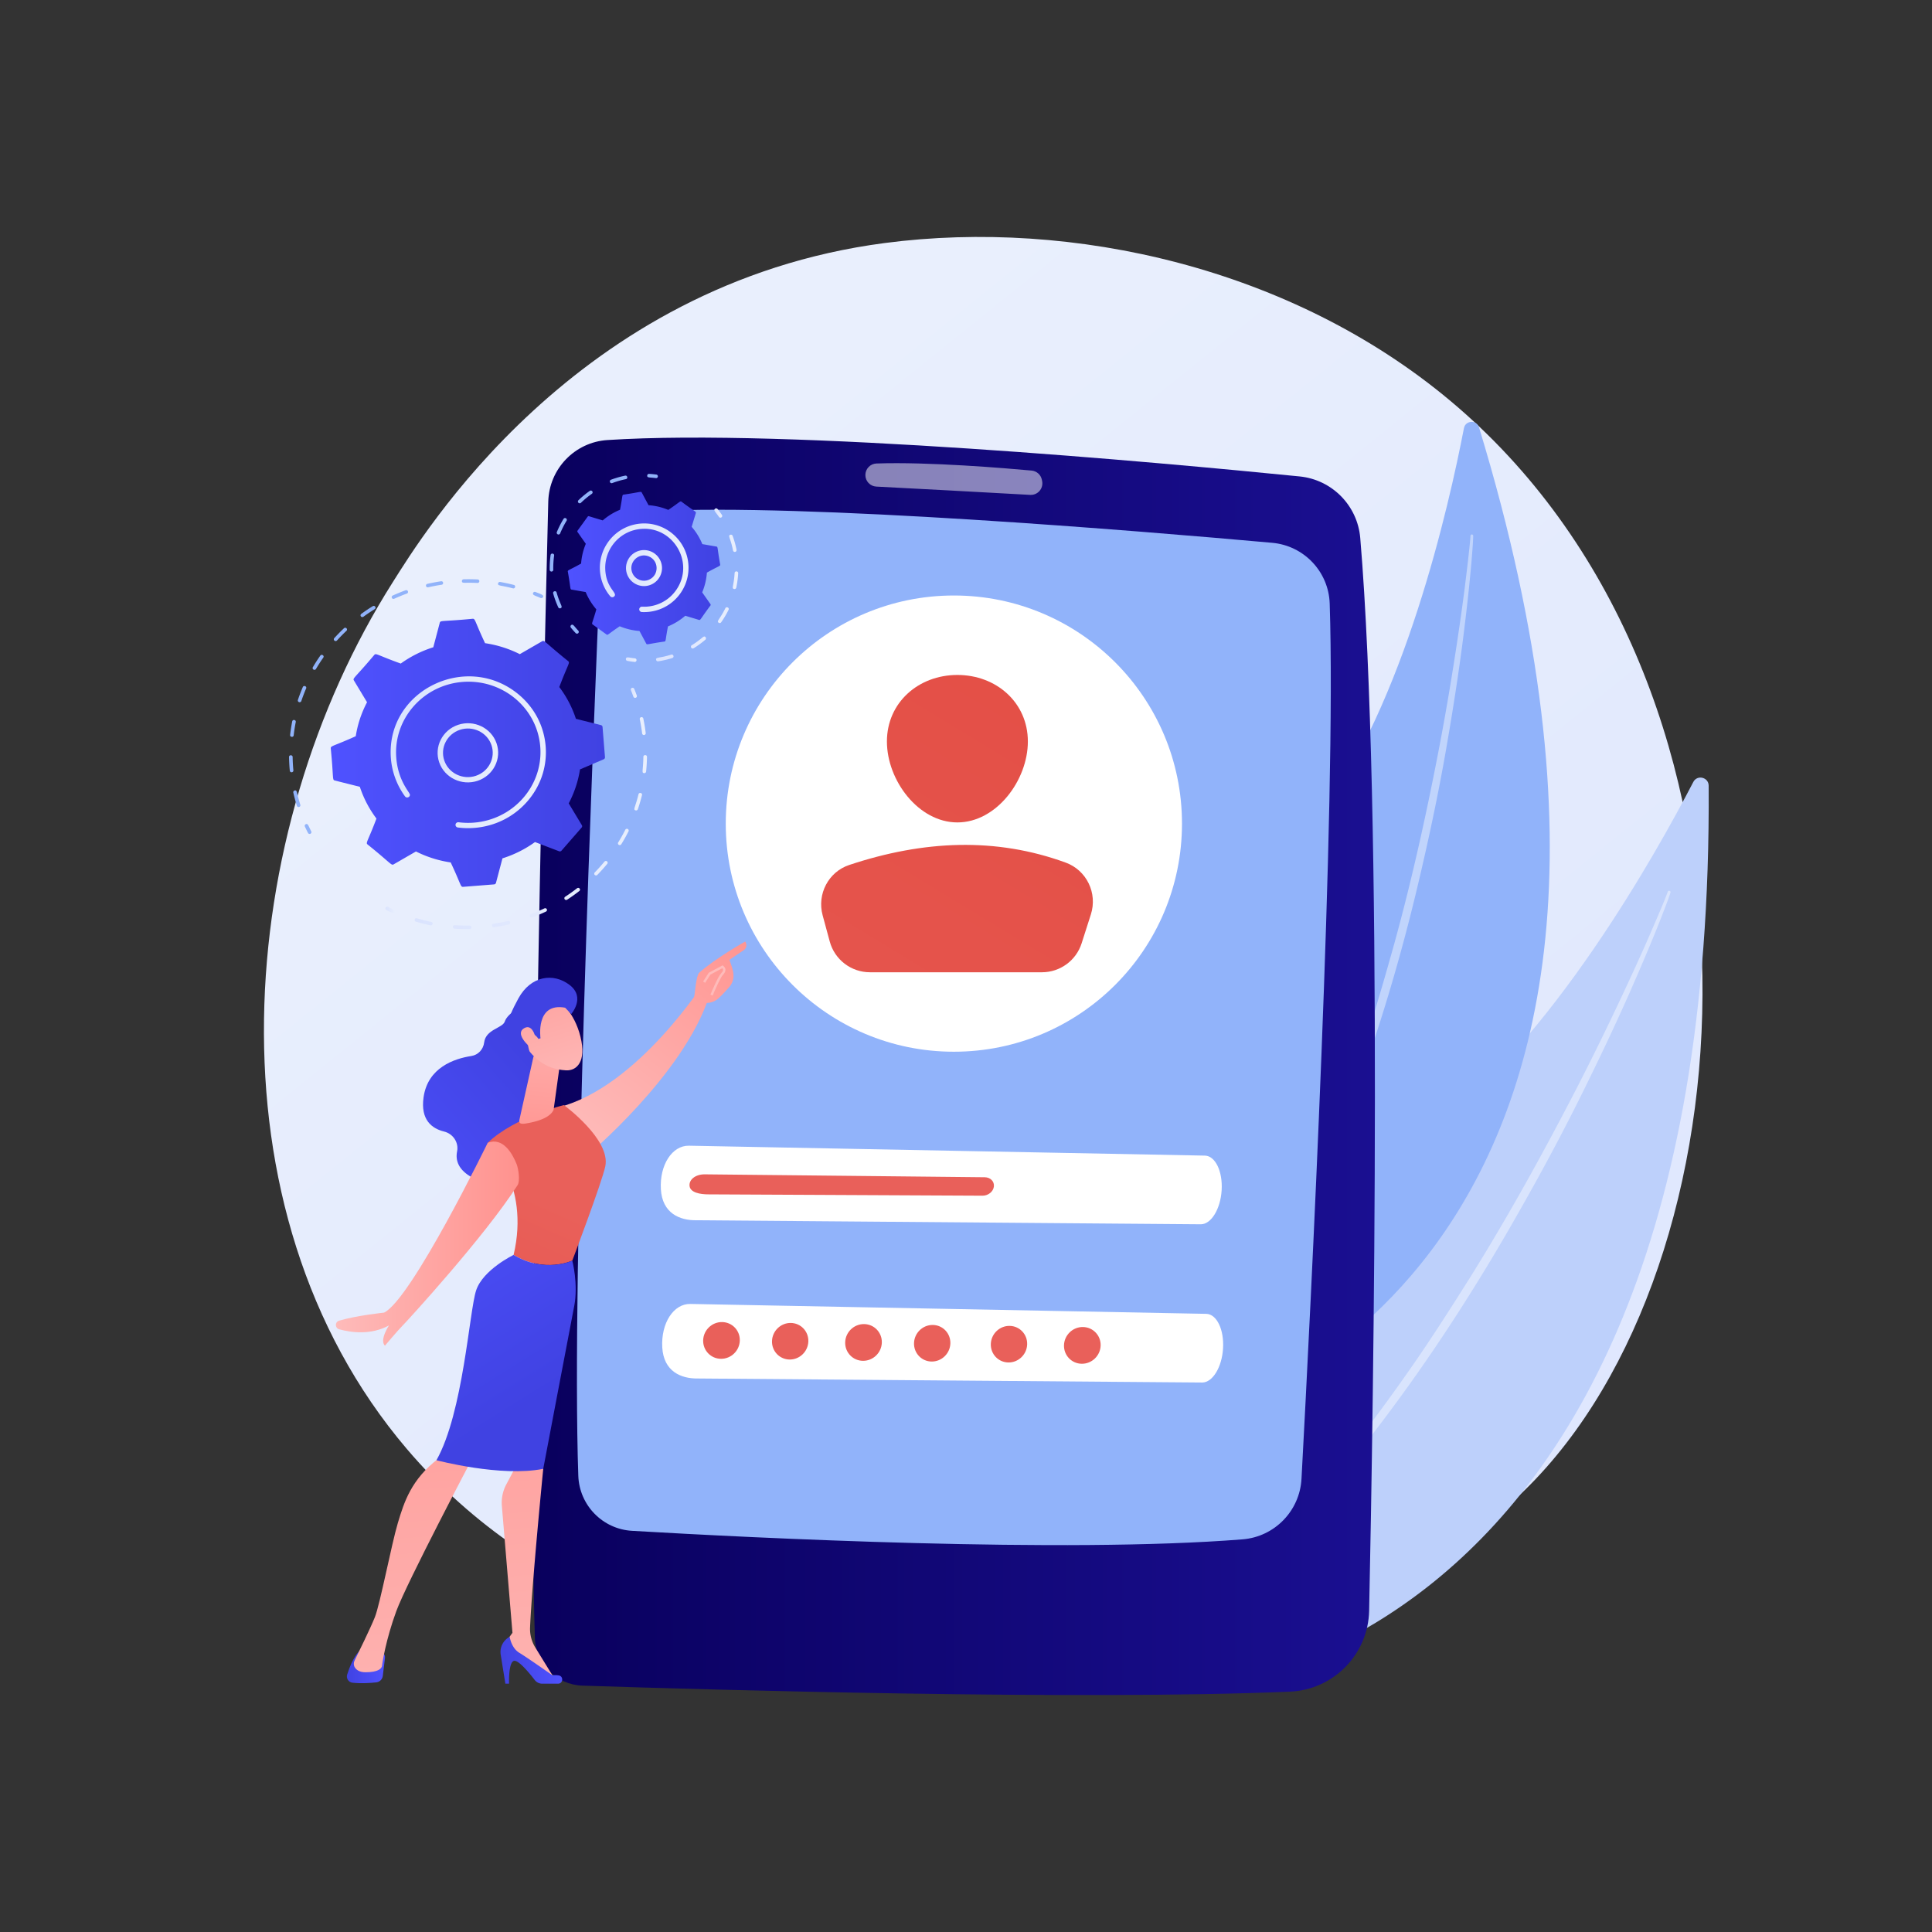 <svg xmlns="http://www.w3.org/2000/svg" viewBox="0 0 3710 3710" xml:space="preserve">
  <rect x="0" y="0" width="3710" height="3710" fill="#333333" stroke="none"/>
  <path style="fill:transparent" d="M0 0h3710v3710H0z" />
  <linearGradient id="a" gradientUnits="userSpaceOnUse" x1="3628.516" y1="4049.561" x2="1158.924" y2="982.483">
    <stop offset="0" style="stop-color:#dae3fe" />
    <stop offset="1" style="stop-color:#e9effd" />
  </linearGradient>
  <path style="fill:url(#a)" d="M2949.116 2840.016c-56.726 59.718-110.399 98.23-152.805 128.657-498.476 357.662-1088.305 253.405-1213.661 227.945-185.11-37.597-542.925-110.271-801.619-414.489-391.381-460.258-330.437-1185.379-26.855-1664.042 55.53-87.556 348.855-573.51 945.037-651.441 360.803-47.163 781.383 47.96 1085.956 303.131 639.326 535.627 593.813 1617.69 163.947 2070.239" />
  <path style="fill:#bdd0fb" d="M3281.135 1508.724c-.107-16.255-21.983-21.574-29.478-7.149-72.463 139.453-273.927 499.169-502.957 664.575-372.913 269.318-687.592 767.33-551.552 1087.661 0-.001 1095.664 26.011 1083.987-1745.087" />
  <path style="opacity:.43;fill:#fff" d="M3207.806 1713.979c-1.386 4.763-2.907 8.584-4.364 12.764l-4.561 12.231-9.384 24.334c-6.365 16.175-12.976 32.246-19.588 48.317-13.338 32.093-27.074 64.017-41.104 95.817-28.175 63.545-58.068 126.319-88.899 188.631-30.745 62.36-63.235 123.86-97.014 184.646-33.83 60.754-68.534 121.053-105.203 180.178-73.093 118.371-152.693 232.88-240.064 341.304-44.247 53.74-89.922 106.354-138.552 156.204-48.969 49.483-100.069 96.908-154.397 140.395a2.74 2.74 0 0 1-3.851-.427 2.74 2.74 0 0 1 .34-3.78l.029-.024c52.407-45.398 102.279-93.529 149.684-144.005 47.552-50.351 92.134-103.42 135.267-157.57 43.116-54.19 84.041-110.107 123.678-166.907 39.622-56.831 76.873-115.273 113.784-173.907 73.343-117.618 140.374-239.107 204.007-362.314 31.688-61.679 62.136-124.003 91.471-186.853 14.718-31.402 29.148-62.942 43.185-94.656l20.679-47.729 10.091-23.96 4.907-12.023c1.544-3.964 3.27-8.199 4.478-11.723l.199-.582a2.717 2.717 0 0 1 3.45-1.69 2.723 2.723 0 0 1 1.732 3.329" />
  <path style="fill:#91b3fa" d="M2840.178 820.724c-4.532-14.877-26.045-13.787-28.983 1.485-28.409 147.653-115.03 532.491-279.938 746.656-268.509 348.71-421.227 891.257-209.085 1147.905-.001.001 1011.874-275.045 518.006-1896.046" />
  <path style="opacity:.43;fill:#fff" d="M2828.974 1028.954c.03 4.756-.322 8.67-.516 12.902l-.844 12.462-1.96 24.877c-1.42 16.571-3.095 33.113-4.771 49.655-3.47 33.071-7.35 66.097-11.534 99.086-8.492 65.964-18.774 131.688-30.039 197.245-11.173 65.578-24.187 130.843-38.58 195.804-14.448 64.945-29.821 129.713-47.317 193.941-34.736 128.497-76.508 255.225-127.063 378.493-25.927 61.352-53.47 122.061-84.477 181.041-31.425 58.734-65.36 116.161-103.338 170.851a2.67 2.67 0 0 1-4.448-2.953l.02-.031c35.654-55.941 68.246-113.688 97.935-172.913 29.861-59.148 56.257-119.979 81.03-181.404 24.748-61.457 47.022-123.898 67.871-186.797 20.829-62.924 39.039-126.68 56.897-190.516 35.18-127.863 63.502-257.558 88.266-387.897 12.243-65.203 23.169-130.663 32.937-196.298 4.937-32.81 9.574-65.669 13.801-98.581l5.954-49.409 2.724-24.724 1.225-12.363c.335-4.054.764-8.413.912-11.963l.025-.6a2.646 2.646 0 0 1 5.29.092" />
  <linearGradient id="b" gradientUnits="userSpaceOnUse" x1="1023.192" y1="2047.676" x2="2640.229" y2="2047.676">
    <stop offset="0" style="stop-color:#09005d" />
    <stop offset="1" style="stop-color:#1a0f91" />
  </linearGradient>
  <path style="fill:url(#b)" d="M1052.824 963.427c-9.537 384.72-40.469 1711.767-25.703 2182.032 1.564 49.821 41.503 89.808 91.321 91.438 246.403 8.063 955.232 28.501 1358.263 11.592 83.945-3.522 150.7-71.518 152.443-155.519 8.375-403.813 26.852-1539.588-17.067-2059.887-5.262-62.34-54.191-111.983-116.442-118.211-268.344-26.844-981.058-92.463-1329.252-69.867-62.797 4.075-112.003 55.512-113.563 118.422" />
  <path style="fill:#91b3fa" d="M1152.945 1082.967c-13.458 315.083-55.907 1363.291-42.434 1750.898 1.969 56.654 46.622 102.463 103.213 105.774 233.003 13.635 830.637 43.701 1172.396 16.334 61.54-4.928 109.831-54.696 113.152-116.343 17.319-321.451 67.046-1297.48 54.132-1680.742-2.061-61.141-49.422-111.074-110.352-116.544-252.073-22.632-899.481-76.483-1189.898-60.637-54.519 2.974-97.88 46.712-100.209 101.26" />
  <path style="opacity:.5;fill:#fff" d="M1661.781 912.229c0 11.805 9.2 21.541 20.989 22.158 58.199 3.048 222.146 11.672 295.415 15.923 14.447.838 25.785-12.148 23.045-26.357l-.468-2.425c-1.87-9.695-9.911-16.993-19.744-17.894-49.527-4.538-198.971-17.122-297.987-13.587-11.895.424-21.25 10.28-21.25 22.182" />
  <path style="fill:#fff" d="m2313.673 2219.105-990.653-19.018c-32.296-.62-56.617 36.998-53.95 83.595 2.639 46.127 36.325 60.031 67.98 59.544l969.13 7.758c19.853-.305 37.554-29.47 39.737-65.4 2.201-36.214-12.142-66.093-32.244-66.479m2.682 303.859-990.653-19.018c-32.296-.62-56.617 36.997-53.95 83.595 2.639 46.127 36.325 60.031 67.98 59.544l969.13 7.758c19.853-.305 37.554-29.47 39.738-65.4 2.2-36.214-12.144-66.093-32.245-66.479" />
  <linearGradient id="c" gradientUnits="userSpaceOnUse" x1="1631.878" y1="771.015" x2="1622.818" y2="1649.806">
    <stop offset="0" style="stop-color:#e1473d" />
    <stop offset="1" style="stop-color:#e9605a" />
  </linearGradient>
  <path style="fill:url(#c)" d="m1891.023 2260.663-537.623-5.587c-17.527-.182-30.707 9.91-29.237 22.426 1.455 12.39 19.742 16.141 36.921 16.025l525.937 2.553c10.774-.073 20.366-7.897 21.533-17.546 1.176-9.725-6.622-17.757-17.531-17.871" />
  <linearGradient id="d" gradientUnits="userSpaceOnUse" x1="696.417" y1="2342.765" x2="1029.859" y2="2046.001">
    <stop offset="0" style="stop-color:#4f52ff" />
    <stop offset="1" style="stop-color:#4042e2" />
  </linearGradient>
  <path style="fill:url(#d)" d="M1003.836 1931.114s-29.115 14.162-34.469 30.431c-4.295 13.053-36.489 14.736-39.669 40.408-1.642 13.254-11.45 23.87-24.652 25.894-32.881 5.039-83.553 22.113-91.66 79.202-6.188 43.574 16.026 60.097 39.338 65.816 17.122 4.2 28.501 20.855 25.038 38.142-3.322 16.58 1.631 35.748 30.356 50.905 64.37 33.966 128.653-80.467 128.653-80.467l13.174-199.807z" />
  <linearGradient id="e" gradientUnits="userSpaceOnUse" x1="1105.66" y1="2184.29" x2="1435.803" y2="1755.507">
    <stop offset="0" style="stop-color:#febbba" />
    <stop offset="1" style="stop-color:#ff928e" />
  </linearGradient>
  <path style="fill:url(#e)" d="M1354.091 1883.745s-128.523 203.288-281.352 242.554c0 0 29.779 84.817 52.765 94.524 0 0 188.023-156.884 236.342-308.191z" />
  <linearGradient id="f" gradientUnits="userSpaceOnUse" x1="-1904.77" y1="3201.537" x2="-1831.537" y2="3201.537" gradientTransform="matrix(-1 0 0 1 -1165.433 0)">
    <stop offset="0" style="stop-color:#4f52ff" />
    <stop offset="1" style="stop-color:#4042e2" />
  </linearGradient>
  <path style="fill:url(#f)" d="m739.25 3183.974-4.166 34.243c-.79 6.496-5.904 11.633-12.407 12.375-10.977 1.254-28.593 2.54-45.829.718-7.565-.8-12.477-8.461-10.172-15.711 4.202-13.219 11.888-33.063 22.971-44.741h37.986c7.023 0 12.465 6.143 11.617 13.116" />
  <linearGradient id="g" gradientUnits="userSpaceOnUse" x1="-2214.217" y1="3490.327" x2="-2108.83" y2="2258.611" gradientTransform="matrix(-1 0 0 1 -1165.433 0)">
    <stop offset="0" style="stop-color:#febbba" />
    <stop offset="1" style="stop-color:#ff928e" />
  </linearGradient>
  <path style="fill:url(#g)" d="m1036.771 2782.837 6.412 37.715s-21.471 217.482-25.29 304.474c-.598 13.639 2.93 27.117 10.088 38.741l37.334 60.628-94.884-55.99-1.889-11.579 15.533-21.357-20.345-243.634a74.75 74.75 0 0 1 8.507-41.344l19.626-36.87z" />
  <linearGradient id="h" gradientUnits="userSpaceOnUse" x1="-2245.004" y1="3188.166" x2="-2126.508" y2="3188.166" gradientTransform="matrix(-1 0 0 1 -1165.433 0)">
    <stop offset="0" style="stop-color:#4f52ff" />
    <stop offset="1" style="stop-color:#4042e2" />
  </linearGradient>
  <path style="fill:url(#h)" d="M1071.564 3233.178h-30.279c-5.668 0-11.013-2.602-14.47-7.094-9.44-12.266-28.997-36.195-38.349-36.82-12.589-.841-10.978 43.914-10.978 43.914h-7.056l-8.938-55.613a32.92 32.92 0 0 1 17.275-34.41s2.878 21.282 18.482 30.696 63.498 43.126 63.498 43.126 5.866-.837 12.306.327c9.552 1.727 8.217 15.874-1.491 15.874" />
  <linearGradient id="i" gradientUnits="userSpaceOnUse" x1="-2002.224" y1="3508.654" x2="-1896.809" y2="2276.614" gradientTransform="matrix(-1 0 0 1 -1165.433 0)">
    <stop offset="0" style="stop-color:#febbba" />
    <stop offset="1" style="stop-color:#ff928e" />
  </linearGradient>
  <path style="fill:url(#i)" d="M906.811 2800.75s-125.783 238.598-145.778 293.073c-19.994 54.476-26.999 99.92-27.267 104.225-.42 6.724-8.783 13.173-31.838 13.173-11.898 0-17.725-4.769-20.578-9.385-2.434-3.938-2.56-8.867-.509-13.018 7.276-14.724 30.366-61.781 38.917-83.125 10.21-25.482 32.172-140.965 44.217-181.116 12.045-40.153 25.66-83.707 78.112-123.826.002-.001 36.009-35.267 64.724-.001" />
  <linearGradient id="j" gradientUnits="userSpaceOnUse" x1="688.365" y1="3055.448" x2="1023.573" y2="2294.432">
    <stop offset="0" style="stop-color:#e1473d" />
    <stop offset="1" style="stop-color:#e9605a" />
  </linearGradient>
  <path style="fill:url(#j)" d="M986.271 2409.795c32.446-137.488-49.75-215.249-49.75-215.249 51.864-49.783 146.36-72.437 146.36-72.437s90.17 65.922 79.473 117.52c-6.269 30.243-63.38 181.145-63.38 181.145s-52.811 24.993-112.703-10.979" />
  <linearGradient id="k" gradientUnits="userSpaceOnUse" x1="-1921.337" y1="2272.218" x2="-2184.821" y2="2693.791" gradientTransform="matrix(-1 0 0 1 -1165.433 0)">
    <stop offset="0" style="stop-color:#4f52ff" />
    <stop offset="1" style="stop-color:#4042e2" />
  </linearGradient>
  <path style="fill:url(#k)" d="M914.333 2477.862c13.204-39.78 71.938-68.067 71.938-68.067 59.892 35.972 112.703 10.979 112.703 10.979s11.843 45.269 3.669 87.339-59.459 312.439-59.459 312.439c-80.808 16.373-205.088-16.474-205.088-16.474 51.47-91.383 63.032-286.437 76.237-326.216" />
  <linearGradient id="l" gradientUnits="userSpaceOnUse" x1="1058.405" y1="1880.231" x2="1024.182" y2="2214.401">
    <stop offset="0" style="stop-color:#febbba" />
    <stop offset="1" style="stop-color:#ff928e" />
  </linearGradient>
  <path style="fill:url(#l)" d="m1023.933 2031.252-26.38 118.491c-2.525 10.437 6.99 8.729 17.542 6.739 17.28-3.258 39.552-9.968 46.997-23.414.758-1.369 1.136-2.916 1.35-4.465l11.334-82.165a14.76 14.76 0 0 0-8.641-15.512l-21.87-9.698c-8.42-3.733-18.166 1.072-20.332 10.024" />
  <linearGradient id="m" gradientUnits="userSpaceOnUse" x1="-2420.989" y1="1764.35" x2="-2248.254" y2="1456.941" gradientTransform="scale(-1 1)rotate(-11.204 -37.701 -4822.757)">
    <stop offset="0" style="stop-color:#febbba" />
    <stop offset="1" style="stop-color:#ff928e" />
  </linearGradient>
  <path style="fill:url(#m)" d="M1074.46 1923.235s28.084 19.011 40.151 67.423-7.544 65.779-27.646 64.714c-20.103-1.064-49.25-7.281-74.504-42.012s25.197-113.355 61.999-90.125" />
  <linearGradient id="n" gradientUnits="userSpaceOnUse" x1="646.888" y1="2287.114" x2="980.331" y2="1990.35">
    <stop offset="0" style="stop-color:#4f52ff" />
    <stop offset="1" style="stop-color:#4042e2" />
  </linearGradient>
  <path style="fill:url(#n)" d="M1037.928 1993.834s-10.29-69.371 47.306-58.76l11.646 12.125s28.191-31.749-3.006-55.748c-31.198-23.999-74.49-17.853-98.443 25.837-23.952 43.691-32.645 74.392-12.569 101.541s35.177 3.865 35.177 3.865-9.207-23.498-1.568-33.581 17.496 5.864 17.496 5.864z" />
  <linearGradient id="o" gradientUnits="userSpaceOnUse" x1="-2384.22" y1="1785.012" x2="-2211.487" y2="1477.605" gradientTransform="scale(-1 1)rotate(-11.204 -37.701 -4822.757)">
    <stop offset="0" style="stop-color:#febbba" />
    <stop offset="1" style="stop-color:#ff928e" />
  </linearGradient>
  <path style="fill:url(#o)" d="M1030.056 1999.774s-5.08-35.691-23.308-25.488 6.569 33.34 16.512 41.212z" />
  <linearGradient id="p" gradientUnits="userSpaceOnUse" x1="1126.279" y1="2200.166" x2="1456.422" y2="1771.383">
    <stop offset="0" style="stop-color:#febbba" />
    <stop offset="1" style="stop-color:#ff928e" />
  </linearGradient>
  <path style="fill:url(#p)" d="M1353.208 1925.596c.389 4.194-15.205 7.092-20.168-10.786 1.365-7.761 3.788-41.749 9.738-47.029 31.695-28.123 88.213-59.759 88.213-59.759 6.321 9.651-1.969 16.007-1.969 16.007l-28.213 19.04c2.943 9.748 7.238 18.365 7.724 29.494.368 8.427-2.745 16.678-8.339 23.07-5.615 6.416-13.173 14.699-19.988 20.988-12.895 11.903-26.998 8.975-26.998 8.975" />
  <linearGradient id="q" gradientUnits="userSpaceOnUse" x1="1376.576" y1="1840.78" x2="1406.772" y2="1637.46">
    <stop offset="0" style="stop-color:#febbba" />
    <stop offset="1" style="stop-color:#ff928e" />
  </linearGradient>
  <path style="fill:url(#q)" d="m1368.521 1911.729-4.279-1.753c.575-1.399 14.11-34.292 20.656-41.133 2.49-2.601 3.695-4.831 3.584-6.63-.062-.977-.542-1.945-1.464-2.929l-22.85 12.218-10.084 15.792-3.896-2.487 10.734-16.812 26.724-14.289 1.192.974c2.701 2.204 4.097 4.575 4.26 7.247.198 3.182-1.39 6.49-4.854 10.11-4.937 5.16-15.911 30.403-19.723 39.692" />
  <linearGradient id="r" gradientUnits="userSpaceOnUse" x1="644.981" y1="2388.143" x2="996.556" y2="2388.143">
    <stop offset="0" style="stop-color:#febbba" />
    <stop offset="1" style="stop-color:#ff928e" />
  </linearGradient>
  <path style="fill:url(#r)" d="M936.521 2194.546S790.484 2494.388 737.596 2520.6c0 0-53.697 5.611-86.56 15.55-8.267 2.5-7.99 14.239.342 16.512 22.885 6.241 60.802 11.458 95.551-7.406 0 0-18.666 27.98-7.777 38.878 0 0 24.888-29.545 34.221-38.878 8.217-8.217 157.767-171.26 220.641-269.59 5.08-7.945 1.555-31.554-1.974-40.3-8.12-20.123-26.14-52.252-55.519-40.82" />
  <circle style="fill:#fff" cx="1831.71" cy="1581.571" r="438.043" />
  <linearGradient id="s" gradientUnits="userSpaceOnUse" x1="2553.227" y1="250.67" x2="705.601" y2="3293.824">
    <stop offset="0" style="stop-color:#e1473d" />
    <stop offset="1" style="stop-color:#e9605a" />
  </linearGradient>
  <path style="fill:url(#s)" d="M1973.791 1423.871c0 74.736-60.586 155.419-135.322 155.419s-135.321-80.683-135.321-155.419 60.585-127.759 135.321-127.759 135.322 53.022 135.322 127.759" />
  <linearGradient id="t" gradientUnits="userSpaceOnUse" x1="2694.273" y1="336.304" x2="846.648" y2="3379.456">
    <stop offset="0" style="stop-color:#e1473d" />
    <stop offset="1" style="stop-color:#e9605a" />
  </linearGradient>
  <path style="fill:url(#t)" d="M1670.534 1867.03h330.344c34.774 0 65.561-22.475 76.157-55.595l17.776-55.558c13.015-40.68-8.146-84.724-48.26-99.39-134.438-49.154-273.45-42.849-415.854 4.536-39.893 13.274-62.031 55.945-51.024 96.524l13.688 50.456c9.452 34.841 41.075 59.027 77.173 59.027" />
  <linearGradient id="u" gradientUnits="userSpaceOnUse" x1="1500.173" y1="1217.692" x2="1405.061" y2="2132.57" gradientTransform="rotate(1.812 -1433.52 3054.404)">
    <stop offset="0" style="stop-color:#e1473d" />
    <stop offset="1" style="stop-color:#e9605a" />
  </linearGradient>
  <path style="fill:url(#u)" d="M1420.641 2574.44c-.625 19.456-16.855 35.063-36.273 34.858-19.441-.205-34.71-16.178-34.084-35.677s16.91-35.104 36.349-34.857c19.416.247 34.633 16.219 34.008 35.676" />
  <linearGradient id="v" gradientUnits="userSpaceOnUse" x1="1630.364" y1="1231.22" x2="1535.252" y2="2146.103" gradientTransform="rotate(1.812 -1433.52 3054.404)">
    <stop offset="0" style="stop-color:#e1473d" />
    <stop offset="1" style="stop-color:#e9605a" />
  </linearGradient>
  <path style="fill:url(#v)" d="M1552.255 2575.972c-.622 19.377-16.723 34.921-35.984 34.718-19.283-.204-34.427-16.111-33.803-35.531s16.777-34.962 36.059-34.717c19.259.246 34.35 16.152 33.728 35.53" />
  <linearGradient id="w" gradientUnits="userSpaceOnUse" x1="1769.45" y1="1245.68" x2="1674.339" y2="2160.558" gradientTransform="rotate(1.812 -1433.52 3054.404)">
    <stop offset="0" style="stop-color:#e1473d" />
    <stop offset="1" style="stop-color:#e9605a" />
  </linearGradient>
  <path style="fill:url(#w)" d="M1693.358 2578.299c-.625 19.456-16.855 35.063-36.273 34.858-19.441-.205-34.71-16.178-34.084-35.677s16.91-35.104 36.349-34.857c19.416.247 34.633 16.219 34.008 35.676" />
  <linearGradient id="x" gradientUnits="userSpaceOnUse" x1="2045.205" y1="1274.35" x2="1950.093" y2="2189.232" gradientTransform="rotate(1.812 -1433.52 3054.404)">
    <stop offset="0" style="stop-color:#e1473d" />
    <stop offset="1" style="stop-color:#e9605a" />
  </linearGradient>
  <path style="fill:url(#x)" d="M1972.437 2581.617c-.622 19.377-16.723 34.921-35.984 34.718-19.283-.204-34.427-16.111-33.803-35.531s16.777-34.962 36.059-34.717c19.259.246 34.35 16.153 33.728 35.53" />
  <linearGradient id="y" gradientUnits="userSpaceOnUse" x1="2184.291" y1="1288.809" x2="2089.179" y2="2203.686" gradientTransform="rotate(1.812 -1433.52 3054.404)">
    <stop offset="0" style="stop-color:#e1473d" />
    <stop offset="1" style="stop-color:#e9605a" />
  </linearGradient>
  <path style="fill:url(#y)" d="M2113.54 2583.944c-.625 19.456-16.855 35.063-36.273 34.858-19.441-.205-34.71-16.178-34.084-35.677s16.91-35.104 36.349-34.857c19.416.247 34.633 16.22 34.008 35.676" />
  <linearGradient id="z" gradientUnits="userSpaceOnUse" x1="1899.641" y1="1259.213" x2="1804.529" y2="2174.096" gradientTransform="rotate(1.812 -1433.52 3054.404)">
    <stop offset="0" style="stop-color:#e1473d" />
    <stop offset="1" style="stop-color:#e9605a" />
  </linearGradient>
  <path style="fill:url(#z)" d="M1824.972 2579.831c-.622 19.377-16.723 34.921-35.984 34.718-19.283-.204-34.427-16.111-33.803-35.53s16.777-34.962 36.059-34.717c19.259.245 34.35 16.152 33.728 35.529" />
  <path style="fill:#91b3fa" d="M594.699 1601.389c-1.315.052-2.6-.635-3.229-1.859a330 330 0 0 1-6.018-12.328c-.788-1.702-.014-3.707 1.729-4.48 4.215-1.897 4.861 2.837 10.477 13.76.859 1.668.169 3.705-1.541 4.546a3.5 3.5 0 0 1-1.418.361m-24.618-54.023a329 329 0 0 1-6.831-25.351c-.413-1.825.764-3.634 2.632-4.041 5.096-1.081 3.149 2.874 10.822 27.402.559 1.787-.47 3.68-2.299 4.23-1.855.555-3.772-.475-4.324-2.24m-13.584-67.418a332 332 0 0 1-1.463-26.183c-.077-4.597 6.857-4.523 6.923-.117.138 8.526.621 17.126 1.436 25.658.178 1.862-1.222 3.513-3.126 3.69-1.926.179-3.593-1.206-3.77-3.048m.608-68.723a329 329 0 0 1 4.021-25.93c.87-4.411 7.664-3.124 6.801 1.264a322 322 0 0 0-3.94 25.404c-.509 4.459-7.391 3.706-6.882-.738m17.178-62.932c-1.817-.58-2.806-2.491-2.207-4.268a332 332 0 0 1 9.377-24.598c1.77-4.136 8.157-1.535 6.39 2.6a326 326 0 0 0-9.19 24.101c-.596 1.779-2.556 2.749-4.37 2.165m27.774-62.46c-1.657-.93-2.226-2.998-1.271-4.62a339 339 0 0 1 14.291-22.221c2.596-3.69 8.302.116 5.714 3.817a331 331 0 0 0-14.004 21.773c-.954 1.62-3.073 2.181-4.73 1.251m42.58-54.811a3.5 3.5 0 0 1-2.433-.849 3.33 3.33 0 0 1-.288-4.778 344 344 0 0 1 18.585-18.936c1.379-1.299 3.568-1.263 4.897.082a3.334 3.334 0 0 1-.093 4.787 337 337 0 0 0-18.214 18.558 3.5 3.5 0 0 1-2.454 1.136m51.291-46.058a3.49 3.49 0 0 1-2.915-1.356c-1.142-1.498-.823-3.619.711-4.738a345 345 0 0 1 22.119-14.853c1.616-1.002 3.756-.53 4.775 1.054 1.018 1.579.532 3.67-1.087 4.669a338 338 0 0 0-21.671 14.554 3.5 3.5 0 0 1-1.932.67m56.517-36.858c-.805-1.695-.049-3.708 1.686-4.497a348 348 0 0 1 24.763-10.123c4.311-1.558 6.692 4.78 2.408 6.342a341 341 0 0 0-24.259 9.918c-1.731.789-3.793.058-4.598-1.64m232.472-18.333c-25.204-6.483-29.388-4.434-28.444-9.484.342-1.841 2.146-3.057 4.026-2.73a348 348 0 0 1 26.19 5.668c4.424 1.135 2.665 7.682-1.772 6.546m-166.879-4.532c-.432-1.82.727-3.641 2.59-4.066a355 355 0 0 1 26.34-4.975c4.53-.677 5.562 6.014 1.038 6.691a348 348 0 0 0-25.813 4.875c-1.885.427-3.727-.724-4.155-2.525m98.808-5.794c-25.967-1.295-29.71 1.553-29.842-3.595-.084-3.264 3.75-3.653 3.375-3.475a354 354 0 0 1 26.831.308c1.911.095 3.376 1.687 3.275 3.553-.096 1.783-1.618 3.284-3.639 3.209m121.337 28.859c-10.605-4.709-16.256-5.434-14.478-9.696.72-1.73 2.738-2.573 4.514-1.863 11.163 4.428 16.425 5.852 14.551 9.873-.562 1.207-2.85 2.453-4.587 1.686" />
  <linearGradient id="A" gradientUnits="userSpaceOnUse" x1="1211.213" y1="1330.416" x2="1223.013" y2="1330.416">
    <stop offset="0" style="stop-color:#dae3fe" />
    <stop offset="1" style="stop-color:#e9effd" />
  </linearGradient>
  <path style="fill:url(#A)" d="M1219.681 1340.128c-1.475.058-2.88-.819-3.397-2.251a323 323 0 0 0-4.823-12.53c-.709-1.735.155-3.706 1.932-4.402 1.773-.69 3.789.144 4.501 1.88 1.717 4.2 3.371 8.5 4.921 12.788.636 1.761-.31 3.697-2.113 4.322-.337.117-.682.18-1.021.193" />
  <linearGradient id="B" gradientUnits="userSpaceOnUse" x1="796.197" y1="1580.65" x2="1242.401" y2="1580.65">
    <stop offset="0" style="stop-color:#dae3fe" />
    <stop offset="1" style="stop-color:#e9effd" />
  </linearGradient>
  <path style="fill:url(#B)" d="M901.936 1784.177a352 352 0 0 1-28.872-.838c-1.907-.133-3.34-1.754-3.198-3.619.4-5.253 3.913-1.973 31.997-2.311 1.913-.024 3.479 1.472 3.499 3.342.034 3.266-3.803 3.6-3.426 3.426m42.841-6.507c-.78-5.201 3.518-2.795 30.723-9.034 1.864-.437 3.725.703 4.158 2.52.434 1.821-.724 3.642-2.586 4.069a355 355 0 0 1-28.367 5.295c-1.907.275-3.653-1.013-3.928-2.85m-118.161-.752a351 351 0 0 1-27.965-7.032c-1.829-.542-2.861-2.431-2.303-4.221 1.571-5.045 4.251-1.078 31.72 4.631 1.87.389 3.061 2.187 2.661 4.015-.403 1.827-2.243 2.992-4.113 2.607m194.194-14.969c-1.441.057-2.821-.777-3.366-2.166-.685-1.744.208-3.703 1.994-4.375a341 341 0 0 0 25.965-11.024c1.726-.819 3.792-.118 4.625 1.563s.114 3.707-1.607 4.524a348 348 0 0 1-26.505 11.253c-.363.136-.737.21-1.106.225m66.518-33.715a3.48 3.48 0 0 1-3.019-1.501c-1.059-1.553-.629-3.655.963-4.695a338 338 0 0 0 22.862-16.329c1.497-1.167 3.674-.927 4.865.533a3.336 3.336 0 0 1-.554 4.757 345 345 0 0 1-23.334 16.667 3.5 3.5 0 0 1-1.783.568m57.372-47.153a3.5 3.5 0 0 1-2.526-.931 3.33 3.33 0 0 1-.11-4.785 336 336 0 0 0 18.68-20.811c1.203-1.455 3.38-1.686 4.87-.516a3.33 3.33 0 0 1 .519 4.759 343 343 0 0 1-19.063 21.236 3.5 3.5 0 0 1-2.37 1.048m45.518-58.239a3.5 3.5 0 0 1-1.921-.482c-1.637-.964-2.162-3.044-1.172-4.646a330 330 0 0 0 13.608-24.28c.848-1.677 2.922-2.369 4.639-1.54 1.714.825 2.417 2.854 1.568 4.531a336 336 0 0 1-13.886 24.78 3.49 3.49 0 0 1-2.836 1.637m30.23-66.703c-5.102-1.659-.984-4.166 5.644-30.88 1.078-4.352 7.811-2.771 6.73 1.584a330 330 0 0 1-7.992 27.15c-.605 1.767-2.559 2.739-4.382 2.146m16.484-71.501c-5.354-.515-1.909-3.809-1.456-31.31.074-4.458 7-4.389 6.924.095a329 329 0 0 1-1.677 28.18c-.194 1.888-1.933 3.228-3.791 3.035m-.271-73.205c-1.784.07-3.352-1.211-3.567-2.974a327 327 0 0 0-4.526-27.303c-.383-1.831.824-3.621 2.698-4.001 1.882-.37 3.703.799 4.088 2.629a333 333 0 0 1 4.615 27.858c.229 1.855-1.126 3.542-3.026 3.767q-.143.019-.282.024" />
  <linearGradient id="C" gradientUnits="userSpaceOnUse" x1="740.095" y1="1747.509" x2="759.525" y2="1747.509">
    <stop offset="0" style="stop-color:#dae3fe" />
    <stop offset="1" style="stop-color:#e9effd" />
  </linearGradient>
  <path style="fill:url(#C)" d="M754.607 1753.524c-10.958-4.937-16.131-6.591-14.067-10.523 2.145-4.092 5.757-.684 16.977 4.375 1.736.782 2.491 2.793 1.688 4.49s-2.863 2.439-4.598 1.658" />
  <linearGradient id="D" gradientUnits="userSpaceOnUse" x1="635.147" y1="1445.609" x2="1161.766" y2="1445.609">
    <stop offset="0" style="stop-color:#4f52ff" />
    <stop offset="1" style="stop-color:#4042e2" />
  </linearGradient>
  <path style="fill:url(#D)" d="m755.93 1659.788 42.826-24.728a219.7 219.7 0 0 0 66.712 21.069c20.21 42.833 18.592 47.269 23.907 46.849l59.431-4.696c1.736-.138 3.195-1.337 3.631-2.986l12.441-47.023a218.9 218.9 0 0 0 62.476-31.279l46.258 17.688c1.622.619 3.469.165 4.599-1.132l38.702-44.392a3.92 3.92 0 0 0 .413-4.617l-25.221-41.816c10.645-20.179 18.077-42.157 21.675-65.245l45.534-19.474c1.598-.683 2.577-2.28 2.44-3.977l-4.699-58.083c-.137-1.698-1.361-3.121-3.048-3.544l-48.086-12.076c-7.263-22.23-18.134-42.76-31.888-61.011 16.816-44.56 21.057-46.388 17.03-49.74-45.127-36.246-45.379-40.851-50.069-38.144l-42.826 24.728a219.7 219.7 0 0 0-66.711-21.07c-20.198-42.807-18.589-47.268-23.907-46.851-58.967 5.681-61.726 2.626-63.063 7.683l-12.441 47.024a218.8 218.8 0 0 0-62.477 31.278c-45.003-16.157-47.367-20.559-50.857-16.556-37.523 44.601-41.838 44.491-39.114 49.008l25.221 41.816c-10.645 20.179-18.077 42.158-21.675 65.245-43.086 19.483-48.405 18.149-47.974 23.453 5.68 57.374 2.544 60.318 7.746 61.626l48.086 12.076c7.264 22.228 18.134 42.759 31.888 61.011-16.759 44.409-21.075 46.368-17.029 49.74 45.126 36.248 45.378 40.853 50.069 38.146" />
  <linearGradient id="E" gradientUnits="userSpaceOnUse" x1="840.327" y1="1445.612" x2="956.596" y2="1445.612">
    <stop offset="0" style="stop-color:#dae3fe" />
    <stop offset="1" style="stop-color:#e9effd" />
  </linearGradient>
  <path style="fill:url(#E)" d="M843.396 1463.911c-10.27-29.66 6.077-62.001 36.44-72.092 30.363-10.082 63.42 5.829 73.692 35.488 10.268 29.66-6.077 62.001-36.44 72.094-30.37 10.095-63.425-5.837-73.692-35.49m72.027 30.683.034-.001zm-32.258-93.162c-24.645 8.19-38.49 34.483-29.927 59.207 8.434 24.36 35.586 37.443 60.521 29.148 24.936-8.289 38.363-34.85 29.927-59.209-8.447-24.396-35.631-37.424-60.521-29.146" />
  <linearGradient id="F" gradientUnits="userSpaceOnUse" x1="750.142" y1="1444.551" x2="1048.259" y2="1444.551">
    <stop offset="0" style="stop-color:#dae3fe" />
    <stop offset="1" style="stop-color:#e9effd" />
  </linearGradient>
  <path style="fill:url(#F)" d="M904.861 1590.172c-8.585.338-17.18-.04-25.631-1.134-2.541-.328-4.404-2.4-4.501-4.821a5 5 0 0 1 .043-.878c.381-2.78 3.005-4.734 5.839-4.368a143.3 143.3 0 0 0 29.519.722c74.321-5.875 130.469-68.301 127.633-140.468a137 137 0 0 0-.333-5.547c-6.064-74.943-73.056-130.159-149.156-124.166-75.987 6.005-133.311 71.264-127.299 146.015 3.603 44.491 25.976 65.899 26.159 70.559.198 5.035-6.441 7.247-9.421 3.162-16.282-22.314-26.3-49.573-27.452-78.866-4.965-126.397 147.3-198.678 245.699-116.761 30.282 25.208 48.687 60.452 51.823 99.241q.244 3.01.364 6.012c1.444 36.654-11.068 71.994-35.575 100.106-25.846 29.643-61.937 47.697-101.624 50.833q-3.042.24-6.087.359" />
  <linearGradient id="G" gradientUnits="userSpaceOnUse" x1="1090.325" y1="1090.882" x2="1383.006" y2="1090.882">
    <stop offset="0" style="stop-color:#4f52ff" />
    <stop offset="1" style="stop-color:#4042e2" />
  </linearGradient>
  <path style="fill:url(#G)" d="M1190.045 1202.622a120.4 120.4 0 0 0 37.93 9.039l13.023 24.346c1.444 2.702 3.24.458 35.083-4.08 2.922-.47 1.451-2.672 6.628-29.049a120.4 120.4 0 0 0 33.198-20.453l26.441 8.012c2.938.887 2.614-1.968 21.922-27.693a2.27 2.27 0 0 0 .019-2.635l-15.883-22.606a120.4 120.4 0 0 0 9.038-37.93c23.007-12.931 25.994-12.408 25.518-15.385-5.769-32.309-4.164-34.085-7.102-34.598l-27.199-4.751a120.3 120.3 0 0 0-20.453-33.198l8.012-26.442c.889-2.932-1.968-2.614-27.692-21.921-2.385-1.729-2.818.797-25.242 15.865a120.4 120.4 0 0 0-37.93-9.039l-13.023-24.346c-1.447-2.705-3.241-.457-35.083 4.081-2.906.465-1.424 2.539-6.627 29.049a120.3 120.3 0 0 0-33.198 20.453l-26.441-8.012a2.27 2.27 0 0 0-2.498.842l-19.424 26.851a2.27 2.27 0 0 0-.018 2.636l15.883 22.606a120.3 120.3 0 0 0-9.038 37.93c-23.007 12.931-25.997 12.409-25.516 15.385 5.766 32.296 4.161 34.083 7.101 34.598l27.198 4.751a120.4 120.4 0 0 0 20.453 33.198c-7.126 25.411-9.62 27.166-7.171 28.939l26.851 19.424c2.398 1.734 2.93-.877 25.24-15.867" />
  <linearGradient id="H" gradientUnits="userSpaceOnUse" x1="1202.073" y1="1090.876" x2="1271.244" y2="1090.876">
    <stop offset="0" style="stop-color:#dae3fe" />
    <stop offset="1" style="stop-color:#e9effd" />
  </linearGradient>
  <path style="fill:url(#H)" d="M1204.902 1104.552c-7.553-17.556.536-37.878 18.095-45.433 17.549-7.553 37.876.536 45.431 18.092 7.536 17.514-.58 37.896-18.094 45.434-17.515 7.536-37.892-.576-45.432-18.093m43.395 13.361.034-.001zm-33.929-17.437c5.295 12.295 19.604 17.99 31.891 12.704 19.741-8.498 19.426-36.867-.612-44.849-19.949-7.943-39.83 12.276-31.279 32.145" />
  <path style="fill:#91b3fa" d="M1105.486 1215.753a179 179 0 0 1-9.255-10.51 3.434 3.434 0 0 1 .497-4.833c3.704-3.014 5.477 1.933 13.733 10.604a3.434 3.434 0 0 1-.118 4.857 3.434 3.434 0 0 1-4.857-.118m-33.475-49.533a183 183 0 0 1-9.749-26.566c-1.232-4.385 5.389-6.22 6.615-1.859 6.785 24.152 12.917 27.735 7.687 30.123a3.435 3.435 0 0 1-4.553-1.698m-12.948-68.634a3.44 3.44 0 0 1-3.499-3.373c-.17-9.409.403-18.916 1.708-28.256.632-4.499 7.434-3.553 6.807.951a174 174 0 0 0-1.643 27.179c.059 3.332-3.747 3.678-3.373 3.499m13.565-71.181a3.438 3.438 0 0 1-3.309-4.745 182 182 0 0 1 12.811-25.233 3.44 3.44 0 0 1 4.721-1.144 3.434 3.434 0 0 1 1.144 4.721 175.4 175.4 0 0 0-12.324 24.28 3.44 3.44 0 0 1-3.043 2.121m40.703-59.919a3.434 3.434 0 0 1-2.523-5.903 180 180 0 0 1 21.836-18.008 3.437 3.437 0 0 1 3.94 5.631 173 173 0 0 0-21.003 17.317 3.42 3.42 0 0 1-2.25.963m57.934-40.852a3.44 3.44 0 0 1 2.012-4.424 182 182 0 0 1 27.199-7.837c4.432-.93 5.844 5.814 1.38 6.731a175 175 0 0 0-26.166 7.541 3.436 3.436 0 0 1-4.425-2.011m88.219-7.534c-12.494-1.662-16.904-.244-16.651-4.875.104-1.894 1.678-3.355 3.618-3.243 4.621.251 9.311.691 13.94 1.307a3.436 3.436 0 0 1-.907 6.811" />
  <linearGradient id="I" gradientUnits="userSpaceOnUse" x1="1371.754" y1="985.147" x2="1386.87" y2="985.147">
    <stop offset="0" style="stop-color:#dae3fe" />
    <stop offset="1" style="stop-color:#e9effd" />
  </linearGradient>
  <path style="fill:url(#I)" d="M1380.596 992.605c-7.125-10.454-11.102-12.761-7.48-15.661a3.435 3.435 0 0 1 4.829.532c2.897 3.613 5.7 7.401 8.328 11.26a3.435 3.435 0 1 1-5.677 3.869" />
  <linearGradient id="J" gradientUnits="userSpaceOnUse" x1="1259.857" y1="1148.33" x2="1417.539" y2="1148.33">
    <stop offset="0" style="stop-color:#dae3fe" />
    <stop offset="1" style="stop-color:#e9effd" />
  </linearGradient>
  <path style="fill:url(#J)" d="M1259.935 1267.056c-.863-5.641 5.292-2.514 28.961-9.983 4.319-1.373 6.413 5.181 2.068 6.553a181 181 0 0 1-27.115 6.307 3.434 3.434 0 0 1-3.914-2.877m67.355-23.34a3.436 3.436 0 0 1 1.12-4.728c21.298-13.147 22.74-19.755 26.468-15.406a3.44 3.44 0 0 1-.375 4.845 180.4 180.4 0 0 1-22.485 16.41 3.44 3.44 0 0 1-4.728-1.121m52.774-47.879c-4.683-3.288 1.8-5.503 12.812-27.821 2.014-4.071 8.176-1.038 6.163 3.041a182 182 0 0 1-14.19 23.94 3.435 3.435 0 0 1-4.785.84m29.705-64.791c-5.609-1.195-.487-5.78.901-30.618.252-4.532 7.114-4.161 6.861.381a182 182 0 0 1-3.686 27.592 3.44 3.44 0 0 1-4.076 2.645m-2.139-73.957c-4.868-24.532-10.564-28.228-5.171-30.193a3.433 3.433 0 0 1 4.405 2.05 181.5 181.5 0 0 1 7.505 26.807 3.434 3.434 0 1 1-6.739 1.336" />
  <linearGradient id="K" gradientUnits="userSpaceOnUse" x1="1201.838" y1="1266.745" x2="1222.311" y2="1266.745">
    <stop offset="0" style="stop-color:#dae3fe" />
    <stop offset="1" style="stop-color:#e9effd" />
  </linearGradient>
  <path style="fill:url(#K)" d="M1218.527 1271.061a183 183 0 0 1-13.863-1.951 3.44 3.44 0 0 1-2.771-3.992c.85-4.701 5.396-2.105 17.329-.893a3.44 3.44 0 0 1 3.071 3.766 3.44 3.44 0 0 1-3.766 3.07" />
  <linearGradient id="L" gradientUnits="userSpaceOnUse" x1="1151.902" y1="1090.279" x2="1322.166" y2="1090.279">
    <stop offset="0" style="stop-color:#dae3fe" />
    <stop offset="1" style="stop-color:#e9effd" />
  </linearGradient>
  <path style="fill:url(#L)" d="M1232.627 1175.301c-3.256-.157-5.218-2.749-5.075-5.431.152-2.843 2.604-5.03 5.421-4.872a75.4 75.4 0 0 0 15.912-.85c1.053-.386 29.13-2.961 48.76-30.017 38.882-53.755-6.894-128.252-72.469-117.719-37.728 6.056-64.377 39.495-62.908 76.763 1.476 37.535 25.367 45.288 16.818 52.466a5.15 5.15 0 0 1-7.26-.628c-9.882-11.749-16.396-26.011-18.839-41.246-7.433-46.258 24.146-90.082 70.557-97.532 49.939-8.019 96.53 29.327 98.557 80.872 1.638 41.572-27.83 80.197-71.584 87.218h-.002a86 86 0 0 1-17.888.976" />
</svg>